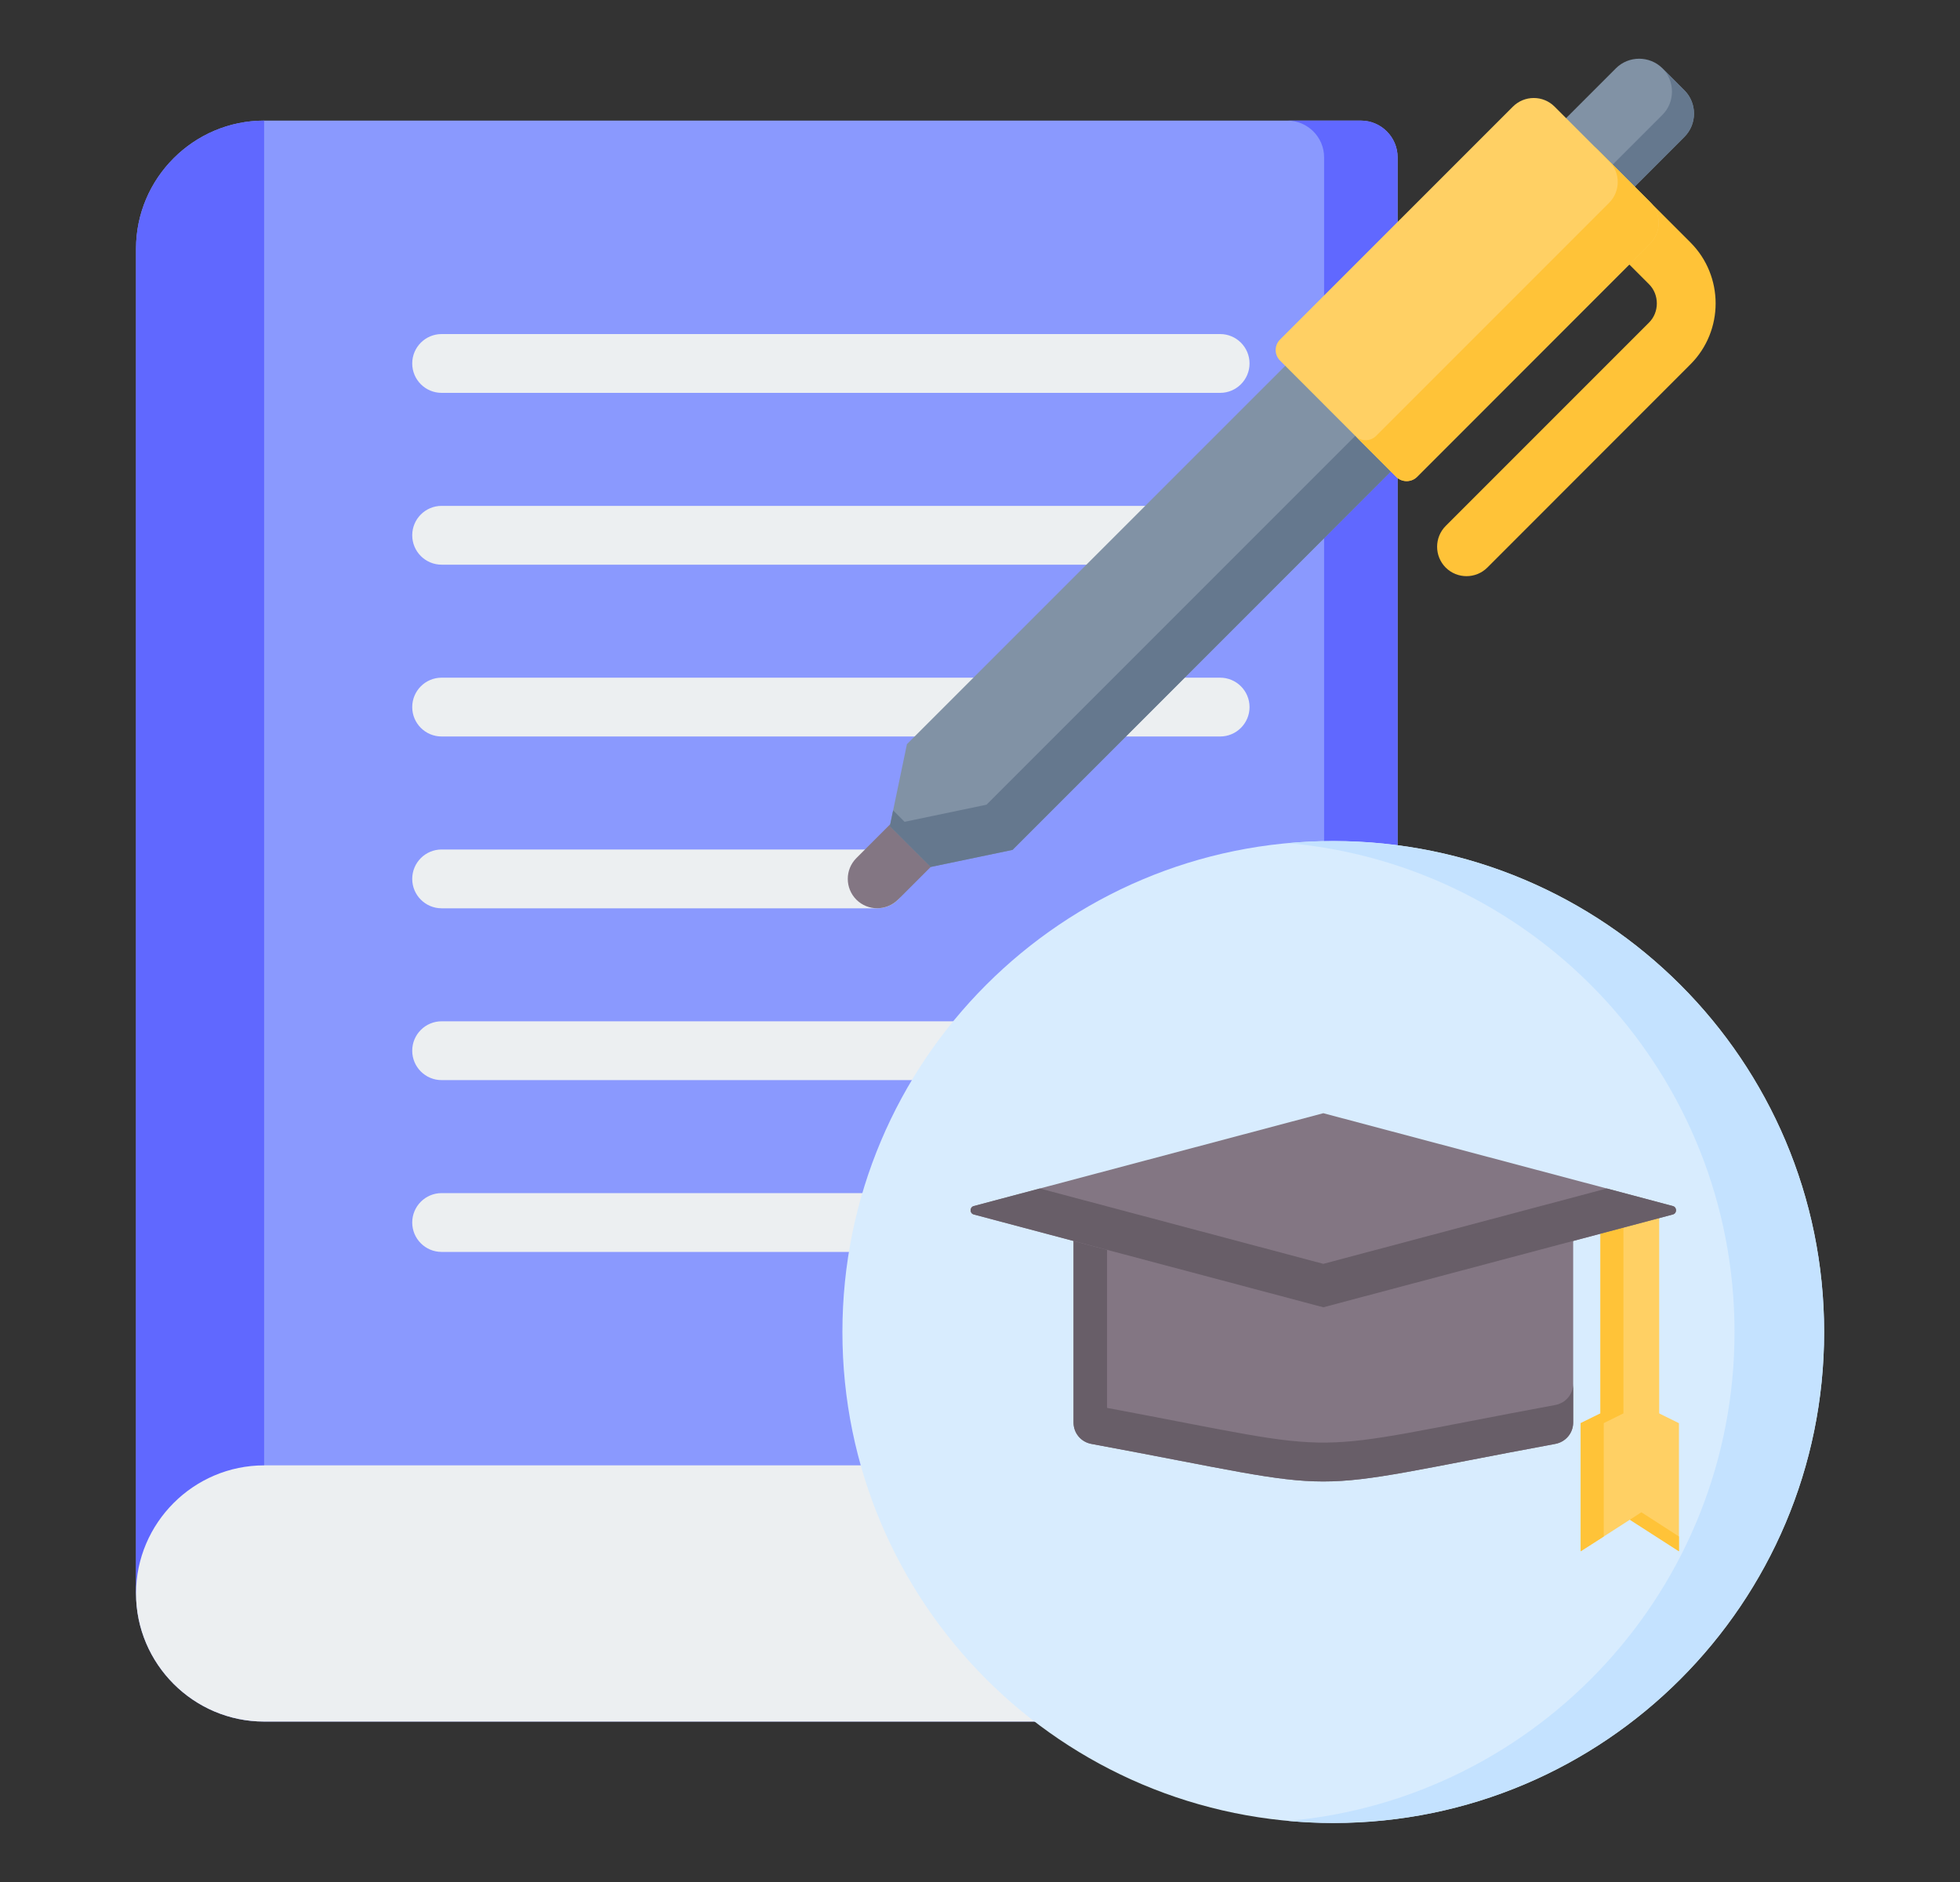 <svg width="25" height="24" viewBox="0 0 25 24" fill="none" xmlns="http://www.w3.org/2000/svg">
<rect x="0" y="0" width="25" height="24" fill="#333333" stroke="none"/>
<path fill-rule="evenodd" clip-rule="evenodd" d="M17.827 2.007L17.827 18.687C17.578 19.027 17.413 19.631 17.413 20.32C17.413 21.009 17.578 21.614 17.827 21.954H3.369C2.47 21.954 1.735 21.219 1.735 20.32C1.735 14.118 1.735 9.418 1.735 3.171C1.735 2.273 2.47 1.538 3.369 1.538H17.358C17.616 1.538 17.827 1.749 17.827 2.007Z" fill="#8A99FE"/>
<path fill-rule="evenodd" clip-rule="evenodd" d="M17.826 2.006L17.826 18.686C17.578 19.027 17.412 19.631 17.412 20.32C17.412 21.009 17.578 21.613 17.826 21.953H16.889C16.64 21.613 16.475 21.009 16.475 20.32C16.475 19.631 16.64 19.027 16.889 18.686L16.889 2.006C16.889 1.748 16.678 1.538 16.42 1.538H17.358C17.616 1.538 17.826 1.748 17.826 2.006Z" fill="#6068FF"/>
<path fill-rule="evenodd" clip-rule="evenodd" d="M3.369 1.538V20.134L1.735 20.311V3.172C1.735 2.273 2.47 1.538 3.369 1.538Z" fill="#6068FF"/>
<path fill-rule="evenodd" clip-rule="evenodd" d="M17.827 18.687H3.369C2.47 18.687 1.735 19.422 1.735 20.32C1.735 21.219 2.47 21.954 3.369 21.954H17.827C17.578 21.614 17.413 21.009 17.413 20.32C17.413 19.631 17.578 19.027 17.827 18.687Z" fill="#ECEFF1"/>
<path fill-rule="evenodd" clip-rule="evenodd" d="M17.827 18.687H16.889C16.64 19.027 16.475 19.631 16.475 20.32C16.475 21.009 16.64 21.614 16.889 21.954H17.827C17.578 21.614 17.412 21.009 17.412 20.32C17.412 19.631 17.578 19.027 17.827 18.687Z" fill="#D1D1D6"/>
<path fill-rule="evenodd" clip-rule="evenodd" d="M15.563 4.26C15.77 4.26 15.938 4.428 15.938 4.635C15.938 4.842 15.77 5.01 15.563 5.01H5.633C5.426 5.01 5.258 4.842 5.258 4.635C5.258 4.428 5.426 4.26 5.633 4.26H15.563ZM15.563 15.215C15.77 15.215 15.938 15.383 15.938 15.59C15.938 15.797 15.77 15.965 15.563 15.965H5.633C5.426 15.965 5.258 15.797 5.258 15.59C5.258 15.383 5.426 15.215 5.633 15.215H15.563ZM15.563 13.024C15.77 13.024 15.938 13.192 15.938 13.399C15.938 13.606 15.77 13.774 15.563 13.774H5.633C5.426 13.774 5.258 13.606 5.258 13.399C5.258 13.192 5.426 13.024 5.633 13.024H15.563ZM11.189 10.833C11.396 10.833 11.564 11.001 11.564 11.208C11.564 11.415 11.396 11.583 11.189 11.583H5.633C5.426 11.583 5.258 11.415 5.258 11.208C5.258 11.001 5.426 10.833 5.633 10.833H11.189ZM15.563 8.642C15.77 8.642 15.938 8.81 15.938 9.017C15.938 9.224 15.77 9.392 15.563 9.392H5.633C5.426 9.392 5.258 9.224 5.258 9.017C5.258 8.81 5.426 8.642 5.633 8.642H15.563ZM15.563 6.451C15.77 6.451 15.938 6.619 15.938 6.826C15.938 7.033 15.77 7.201 15.563 7.201H5.633C5.426 7.201 5.258 7.033 5.258 6.826C5.258 6.619 5.426 6.451 5.633 6.451H15.563Z" fill="#ECEFF1"/>
<path d="M17.006 23.247C20.464 23.247 23.267 20.444 23.267 16.986C23.267 13.528 20.464 10.725 17.006 10.725C13.549 10.725 10.745 13.528 10.745 16.986C10.745 20.444 13.549 23.247 17.006 23.247Z" fill="#D8ECFE"/>
<path fill-rule="evenodd" clip-rule="evenodd" d="M17.006 10.726C20.464 10.726 23.267 13.529 23.267 16.987C23.267 20.445 20.464 23.248 17.006 23.248C16.814 23.248 16.623 23.239 16.435 23.221C19.625 22.933 22.124 20.252 22.124 16.987C22.124 13.722 19.625 11.04 16.435 10.752C16.623 10.735 16.814 10.726 17.006 10.726Z" fill="#C4E2FF"/>
<path fill-rule="evenodd" clip-rule="evenodd" d="M20.789 17.84L21.415 18.149V19.783L20.789 19.38L20.162 19.783V18.149L20.789 17.84Z" fill="#FFD064"/>
<path fill-rule="evenodd" clip-rule="evenodd" d="M20.413 15.434H21.163V18.526H20.413V15.434Z" fill="#FFD064"/>
<path fill-rule="evenodd" clip-rule="evenodd" d="M21.415 19.594V19.782L20.789 19.38L20.936 19.285L21.415 19.594ZM20.456 19.594L20.162 19.782V18.148L20.414 18.024V15.434H20.707V18.024L20.456 18.148V19.594Z" fill="#FFC338"/>
<path fill-rule="evenodd" clip-rule="evenodd" d="M16.879 15.227L20.066 15.305V18.14C20.066 18.275 19.971 18.388 19.838 18.413C16.384 19.052 17.374 19.052 13.92 18.413C13.787 18.388 13.693 18.275 13.693 18.14V15.305L16.879 15.227Z" fill="#837683"/>
<path fill-rule="evenodd" clip-rule="evenodd" d="M20.066 17.644V18.14C20.066 18.275 19.971 18.388 19.838 18.413C16.384 19.052 17.374 19.052 13.92 18.413C13.787 18.388 13.693 18.275 13.693 18.14V15.305L14.121 15.295V17.954C17.336 18.556 16.453 18.544 19.838 17.917C19.971 17.892 20.066 17.779 20.066 17.644Z" fill="#685E68"/>
<path fill-rule="evenodd" clip-rule="evenodd" d="M16.879 14.196L21.337 15.38C21.392 15.395 21.392 15.473 21.337 15.488L16.879 16.672L12.421 15.488C12.366 15.473 12.366 15.395 12.421 15.38L16.879 14.196Z" fill="#837683"/>
<path fill-rule="evenodd" clip-rule="evenodd" d="M20.495 15.156L21.337 15.38C21.392 15.394 21.392 15.473 21.337 15.487L16.879 16.671L12.421 15.487C12.366 15.473 12.366 15.394 12.421 15.38L13.263 15.156L16.879 16.117L20.495 15.156Z" fill="#685E68"/>
<path fill-rule="evenodd" clip-rule="evenodd" d="M13.515 8.351C13.662 8.204 13.899 8.204 14.046 8.351C14.192 8.497 14.192 8.734 14.046 8.881L11.454 11.473C11.307 11.619 11.07 11.619 10.923 11.473C10.777 11.326 10.777 11.089 10.923 10.943L13.515 8.351Z" fill="#837683"/>
<path fill-rule="evenodd" clip-rule="evenodd" d="M21.205 0.871L21.485 1.152C21.648 1.315 21.648 1.582 21.485 1.745L18.849 4.382C18.686 4.545 18.419 4.545 18.255 4.382L17.975 4.101C17.811 3.938 17.811 3.671 17.975 3.507L20.611 0.871C20.774 0.708 21.041 0.708 21.205 0.871Z" fill="#8192A5"/>
<path fill-rule="evenodd" clip-rule="evenodd" d="M21.204 0.871L21.485 1.152C21.648 1.315 21.648 1.582 21.485 1.746L18.849 4.382C18.685 4.545 18.418 4.545 18.255 4.382L17.974 4.101C18.137 4.264 18.405 4.264 18.568 4.101L21.204 1.465C21.367 1.302 21.367 1.034 21.204 0.871Z" fill="#65788E"/>
<path fill-rule="evenodd" clip-rule="evenodd" d="M11.568 9.49L18.192 2.867L19.539 4.214L12.915 10.838L11.871 11.055L11.35 10.535L11.568 9.49Z" fill="#8192A5"/>
<path fill-rule="evenodd" clip-rule="evenodd" d="M19.085 3.76L19.539 4.214L12.915 10.838L11.871 11.056L11.35 10.536L11.392 10.334L11.538 10.48L12.583 10.262L19.085 3.76Z" fill="#65788E"/>
<path fill-rule="evenodd" clip-rule="evenodd" d="M19.849 2.439C19.703 2.293 19.703 2.056 19.849 1.909C19.995 1.763 20.233 1.763 20.379 1.909L21.562 3.092C21.776 3.306 21.883 3.588 21.883 3.869C21.883 4.15 21.776 4.432 21.562 4.646L18.971 7.238C18.824 7.384 18.587 7.384 18.44 7.238C18.294 7.091 18.294 6.854 18.44 6.707L21.032 4.115C21.1 4.048 21.133 3.959 21.133 3.869C21.133 3.78 21.1 3.69 21.032 3.623L19.849 2.439Z" fill="#FFC338"/>
<path fill-rule="evenodd" clip-rule="evenodd" d="M19.829 1.36L21.046 2.577C21.193 2.723 21.193 2.962 21.046 3.108L18.075 6.08C18.001 6.153 17.882 6.153 17.808 6.08L16.326 4.597C16.253 4.524 16.253 4.405 16.326 4.331L19.297 1.36C19.444 1.213 19.683 1.213 19.829 1.36Z" fill="#FFD064"/>
<path fill-rule="evenodd" clip-rule="evenodd" d="M20.525 2.056L21.046 2.577C21.193 2.724 21.193 2.963 21.046 3.109L18.075 6.081C18.002 6.154 17.882 6.154 17.809 6.081L17.287 5.559C17.36 5.632 17.479 5.632 17.552 5.559L20.524 2.587C20.671 2.441 20.671 2.202 20.525 2.056Z" fill="#FFC338"/>
</svg>
